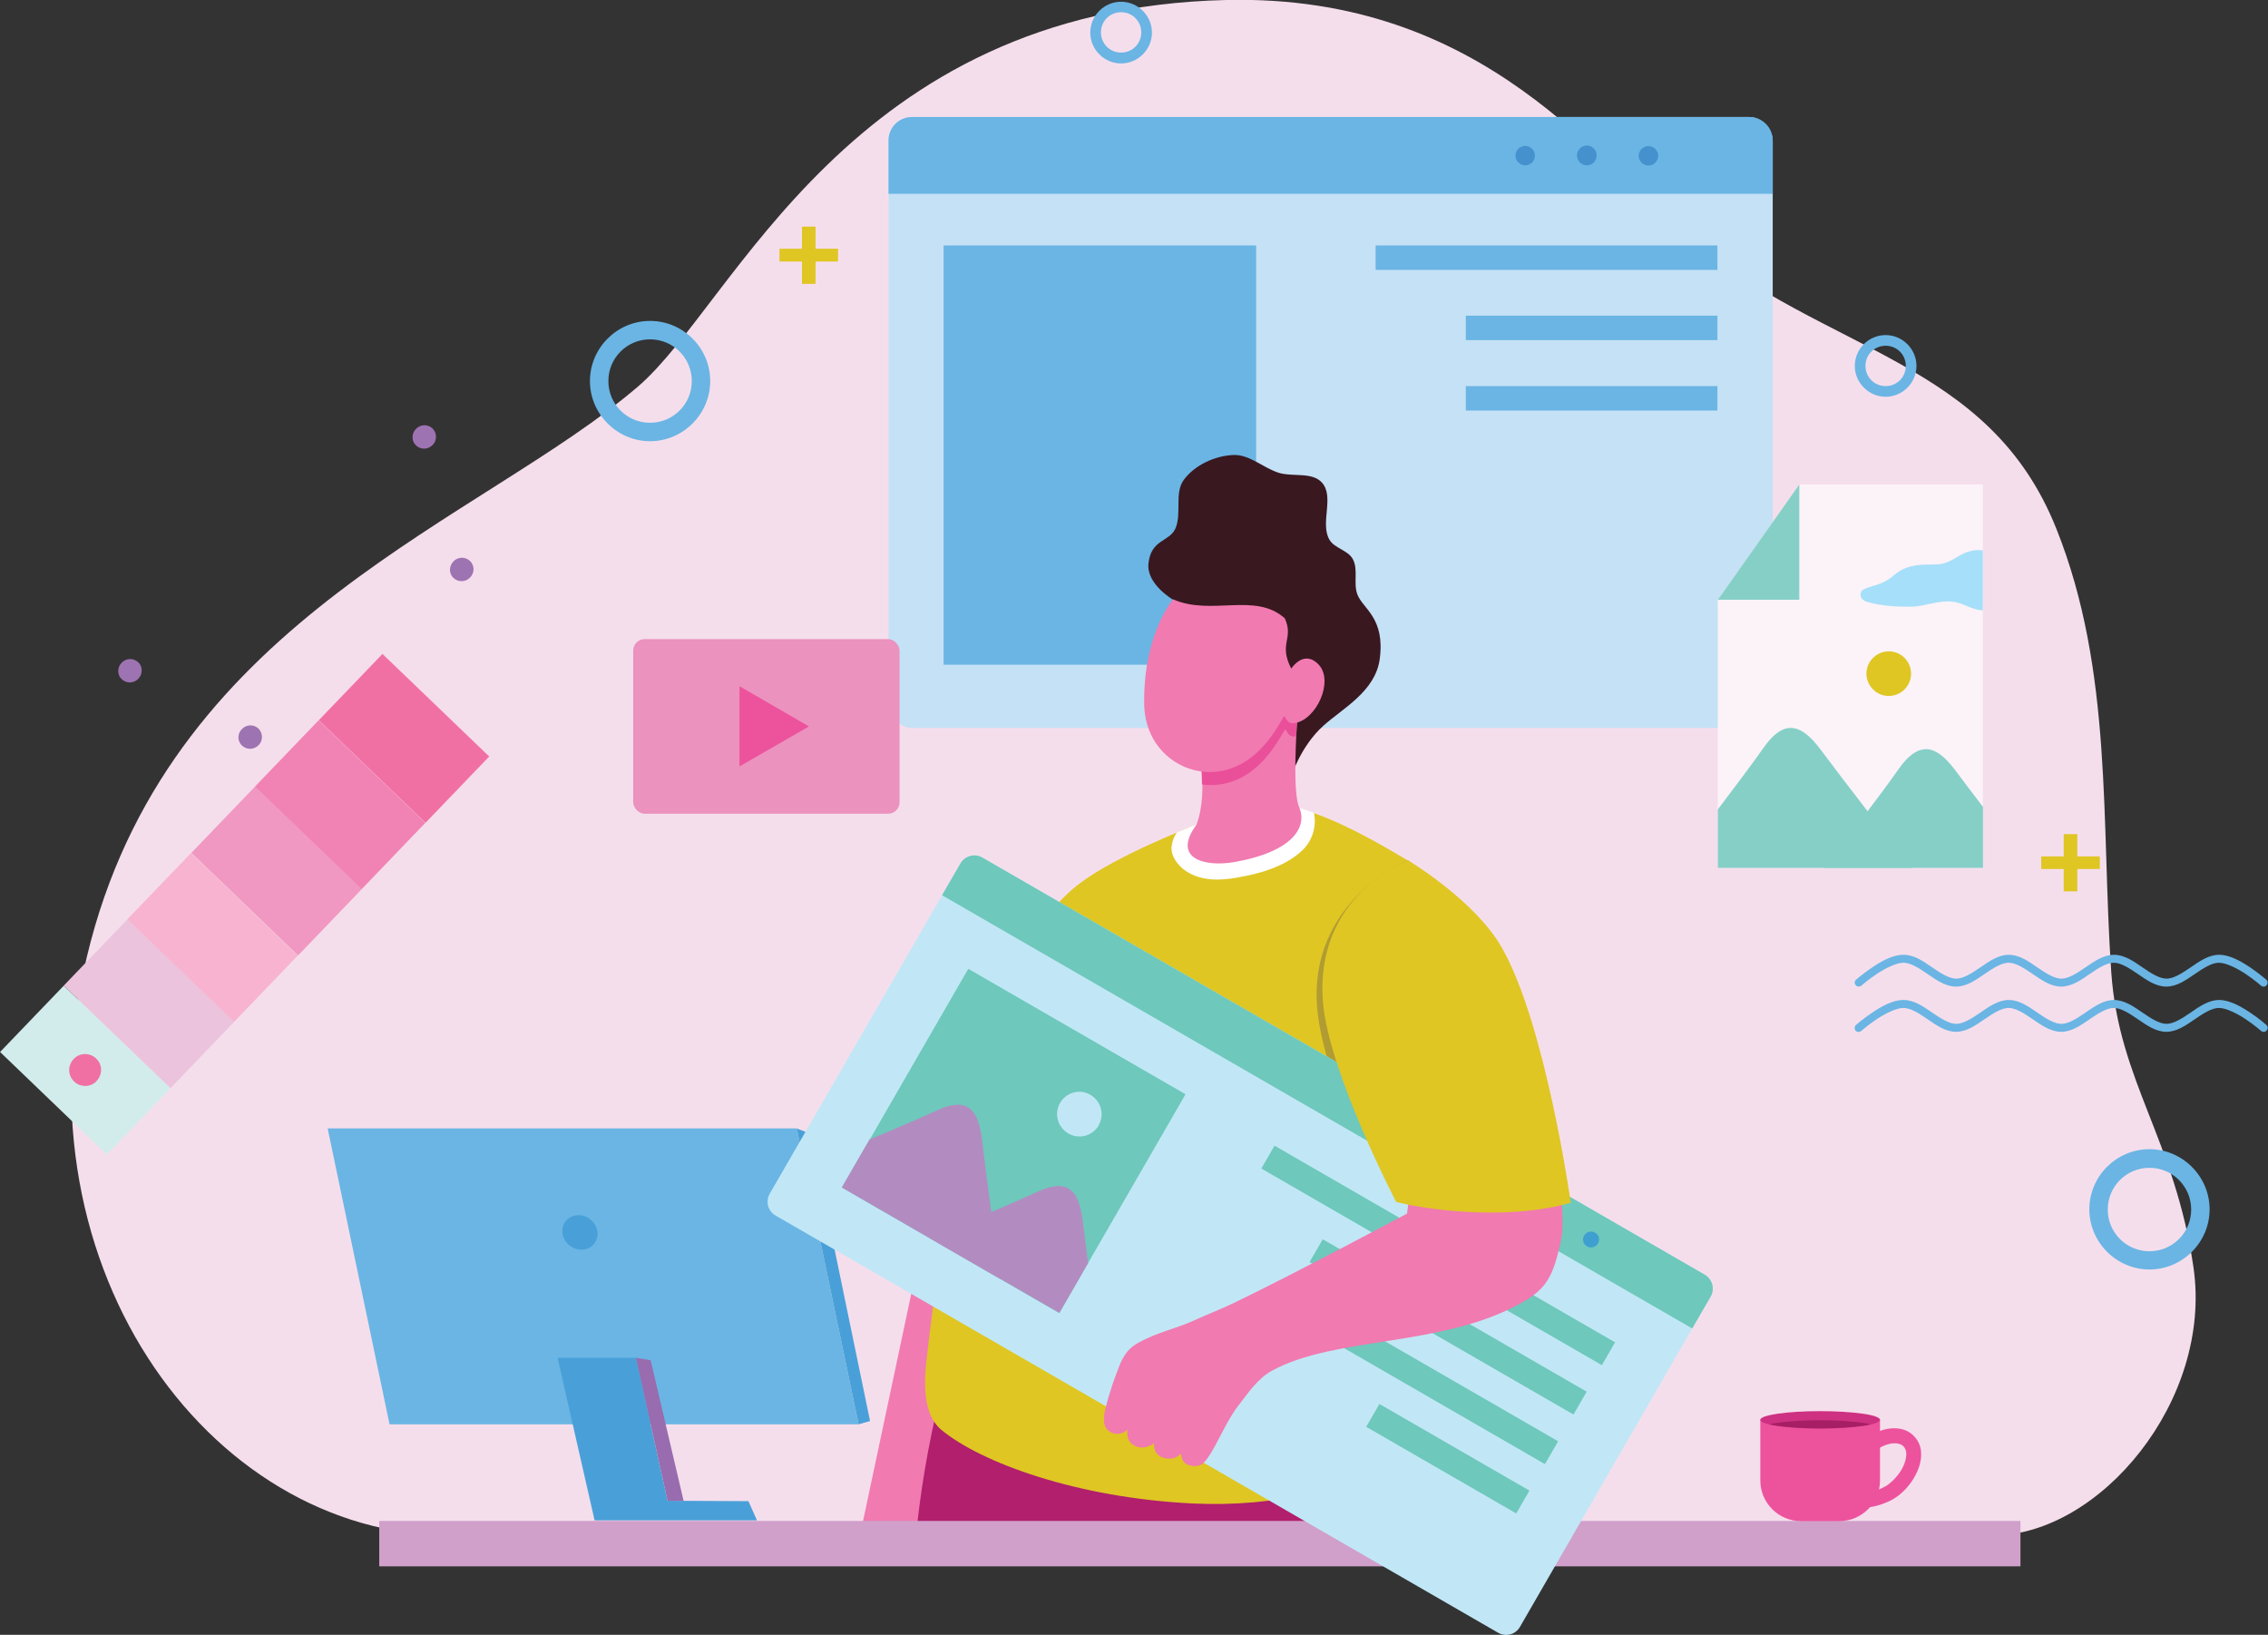 <?xml version="1.0" encoding="UTF-8"?>
<svg id="Layer_2" xmlns="http://www.w3.org/2000/svg" viewBox="0 0 116.91 84.26">
  <rect x="0" y="0" width="116.91" height="84.26" fill="#333333" stroke="none"/>
  <g id="Layer_2-2" data-name="Layer_2">
    <g>
      <path d="M23.24,79.14h79.49c5.49,0,11.33-6.95,10.34-13.81-.96-6.6-3.85-9.59-4.24-15.23-.53-7.72.1-15.52-2.83-22.85-3.48-8.72-11.77-9-19.01-14.98C82.53,8.59,76.6-.31,63.2,0c-19.47.46-25.3,15.62-30.31,19.92-8.01,6.87-23.78,11.87-28.21,28.59-4.34,16.38,5.98,30.63,18.56,30.63Z" style="fill: #f5deec;"/>
      <path d="M7.18,34.19c.1.12.14.28.12.44-.02.16-.1.3-.23.41-.13.1-.29.15-.45.13-.16-.02-.3-.1-.4-.22-.1-.12-.14-.28-.12-.44.02-.16.1-.3.23-.41.13-.1.29-.15.45-.13.16.02.3.1.4.22Z" style="fill: #9e73b2;"/>
      <path d="M22.35,22.15c.1.12.14.28.12.44-.02.16-.1.3-.23.4-.13.1-.29.15-.45.13-.16-.02-.3-.1-.4-.22-.1-.12-.14-.28-.12-.44.02-.16.1-.3.23-.41.13-.1.29-.15.45-.13.16.02.3.1.4.22Z" style="fill: #9e73b2;"/>
      <path d="M24.28,28.97c.21.26.16.64-.11.85-.26.21-.64.17-.85-.09-.1-.12-.14-.28-.12-.44.02-.16.1-.3.23-.41.13-.1.29-.15.45-.13.16.02.3.1.4.22Z" style="fill: #9e73b2;"/>
      <path d="M13.38,37.62c.1.12.14.28.12.44-.02.16-.1.3-.23.4-.13.1-.29.15-.45.13-.16-.02-.3-.1-.4-.22-.21-.26-.16-.64.11-.85.26-.21.64-.17.85.09Z" style="fill: #9e73b2;"/>
      <rect x="45.8" y="6.03" width="45.58" height="31.49" rx="1.21" ry="1.21" style="fill: #c5e1f5;"/>
      <path d="M47.01,6.03c-.67,0-1.21.54-1.21,1.21v2.75h45.58v-2.75c0-.67-.54-1.21-1.21-1.21h-43.15Z" style="fill: #6ab5e4;"/>
      <path d="M79.12,8.02c0,.28-.22.5-.5.5s-.5-.23-.5-.5.22-.5.5-.5.5.23.5.5Z" style="fill: #4491ce;"/>
      <path d="M82.3,8.02c0,.28-.22.5-.5.5-.13,0-.26-.05-.36-.15-.09-.09-.15-.22-.15-.36s.05-.26.15-.36c.09-.09.22-.15.36-.15.28,0,.5.23.5.5Z" style="fill: #4491ce;"/>
      <path d="M85.48,8.02c0,.13-.05.26-.15.36s-.22.15-.36.15c-.28,0-.5-.23-.5-.5s.23-.5.5-.5c.13,0,.26.05.36.15.09.09.15.22.15.36Z" style="fill: #4491ce;"/>
      <rect x="70.91" y="12.65" width="17.62" height="1.26" style="fill: #6ab5e4;"/>
      <rect x="48.64" y="12.65" width="16.11" height="21.61" style="fill: #6ab5e4;"/>
      <rect x="75.56" y="16.27" width="12.97" height="1.26" style="fill: #6ab5e4;"/>
      <rect x="75.56" y="19.9" width="12.97" height="1.26" style="fill: #6ab5e4;"/>
      <polygon points="102.21 24.97 92.75 24.97 88.55 30.91 88.55 44.73 102.21 44.73 102.21 24.97" style="fill: #fbf3f8;"/>
      <polygon points="92.75 24.97 88.55 30.91 92.75 30.91 92.75 24.97" style="fill: #86cfc7;"/>
      <path d="M98.51,34.72c0,.64-.52,1.15-1.15,1.15-.31,0-.6-.12-.81-.34-.22-.22-.34-.51-.34-.81s.12-.6.34-.81c.22-.22.51-.34.81-.34.64,0,1.15.52,1.15,1.15Z" style="fill: #dfc623;"/>
      <path d="M99.22,38.62c-.45.02-.89.36-1.36,1.03-1.05,1.5-3.38,4.51-3.82,5.08h8.18v-3.14c-.51-.67-1.01-1.32-1.4-1.85-.57-.77-1.08-1.15-1.59-1.13Z" style="fill: #86cfc7;"/>
      <path d="M92.26,37.52c-.45.02-.89.36-1.36,1.03-.56.8-1.52,2.07-2.35,3.17v3.01h9.99c-1.4-1.79-3.42-4.39-4.68-6.08-.57-.77-1.08-1.15-1.59-1.13Z" style="fill: #86cfc7;"/>
      <path d="M102.04,28.35c-.9,0-1.2.52-1.89.7-.55.14-1.66-.18-2.55.62-.65.59-1.54.53-1.67.85-.07.18,0,.42.34.51.8.21,1.4.24,2.23.24.72,0,1.62-.43,2.41-.21.46.13.77.36,1.3.4v-3.1c-.06,0-.12,0-.18,0Z" style="fill: #a6dff9;"/>
      <rect x="32.64" y="32.94" width="13.73" height="9" rx=".59" ry=".59" style="fill: #eb92be;"/>
      <polygon points="41.7 37.44 38.12 39.5 38.12 35.37 41.7 37.44" style="fill: #ed529d;"/>
      <rect x="2.02" y="51.34" width="4.74" height="7.63" transform="translate(-38.42 20.11) rotate(-46.15)" style="fill: #d2eceb;"/>
      <rect x="5.31" y="47.92" width="4.74" height="7.63" transform="translate(-34.95 21.43) rotate(-46.15)" style="fill: #ebc3dc;"/>
      <rect x="8.59" y="44.5" width="4.74" height="7.63" transform="translate(-31.48 22.75) rotate(-46.15)" style="fill: #f7b3d0;"/>
      <rect x="11.88" y="41.09" width="4.74" height="7.63" transform="translate(-28 24.06) rotate(-46.15)" style="fill: #f098c1;"/>
      <rect x="15.16" y="37.67" width="4.74" height="7.63" transform="translate(-24.53 25.38) rotate(-46.15)" style="fill: #f183b4;"/>
      <rect x="18.45" y="34.25" width="4.74" height="7.63" transform="translate(-21.05 26.7) rotate(-46.15)" style="fill: #f170a4;"/>
      <path d="M4.98,55.72c-.15.16-.36.25-.58.25-.22,0-.43-.08-.58-.23-.33-.31-.34-.83-.02-1.16.31-.33.83-.34,1.16-.02.16.15.25.36.25.57,0,.22-.08.43-.23.58Z" style="fill: #f170a4;"/>
      <polygon points="16.89 58.16 41.07 58.16 44.26 73.41 20.08 73.41 16.89 58.16" style="fill: #6ab5e4;"/>
      <polygon points="28.74 69.98 32.78 69.98 34.41 77.35 38.58 77.37 39.02 78.36 30.65 78.36 28.74 69.98" style="fill: #49a0d8;"/>
      <polygon points="32.78 69.98 33.54 70.11 35.24 77.36 34.41 77.35 32.78 69.98" style="fill: #986cae;"/>
      <polygon points="44.26 73.41 44.85 73.24 41.79 58.44 41.07 58.16 44.26 73.41" style="fill: #49a0d8;"/>
      <path d="M30.8,63.52c.02.24-.06.46-.21.63-.16.17-.38.26-.62.26-.5,0-.94-.4-.98-.89-.04-.49.33-.89.83-.89.24,0,.48.09.66.26.18.17.3.39.32.63Z" style="fill: #49a0d8;"/>
      <polygon points="48.65 58.78 44.33 79.14 48.75 79.14 52.73 60.26 48.65 58.78" style="fill: #f17ab0;"/>
      <path d="M48.53,71.62c-.75,3.08-1.1,5.42-1.31,7.52h25.47l-.36-6.98-23.79-.53Z" style="fill: #b11f6d;"/>
      <path d="M55.63,45.55c-.95.73-2.13,2.01-2.84,3.76-3.09,7.56-4.07,12.45-5.03,20.78-.14,1.22-.18,2.83.77,3.61,2.02,1.67,6.95,3.5,12.96,3.79,4.15.2,8.62-.71,11.36-2.91.92-.74,1.19-2.48,1.24-3.66.41-8.86-1.54-26.58-1.54-26.58-1.7-1.01-3.55-2.08-5.61-2.69l-5.28.86s-4.12,1.57-6.04,3.05Z" style="fill: #dfc623;"/>
      <rect x="19.55" y="78.39" width="84.6" height="2.34" style="fill: #d0a0ca;"/>
      <path d="M72.56,44.33s2.86,2.15,4.27,4.6c2.26,3.94,3.56,13.16,3.56,13.16-2.89.84-6.82.5-9-.04,0,0-3.18-6.44-3.49-10.07-.48-5.56,4.67-7.65,4.67-7.65Z" style="fill: #b09c32;"/>
      <path d="M50.64,44.2l37.24,21.5c.4.23.53.73.3,1.13l-9.83,17.02c-.23.4-.73.53-1.13.3l-37.24-21.5c-.4-.23-.53-.73-.3-1.13l9.83-17.02c.23-.4.73-.53,1.13-.3Z" style="fill: #c1e7f6;"/>
      <path d="M50.64,44.2c-.4-.23-.9-.09-1.13.3l-.95,1.64,38.67,22.33.95-1.64c.23-.4.09-.9-.3-1.13l-37.24-21.5Z" style="fill: #6ec8bc;"/>
      <rect x="73.46" y="54.57" width="1.36" height="20.27" transform="translate(-18.97 96.56) rotate(-60)" style="fill: #6ec8bc;"/>
      <rect x="45.75" y="52.34" width="13.02" height="12.93" transform="translate(-24.8 74.66) rotate(-60)" style="fill: #6ec8bc;"/>
      <rect x="73.97" y="60.54" width="1.36" height="15.71" transform="translate(-21.91 98.84) rotate(-60)" style="fill: #6ec8bc;"/>
      <rect x="72.49" y="63.09" width="1.36" height="15.71" transform="translate(-24.85 98.84) rotate(-60)" style="fill: #6ec8bc;"/>
      <rect x="73.96" y="70.72" width="1.36" height="8.93" transform="translate(-27.8 102.23) rotate(-60)" style="fill: #6ec8bc;"/>
      <path d="M55.05,61.24c-.38-.2-.9-.13-1.61.2-1.57.73-4.9,2.1-5.54,2.36l6.71,3.87,1.48-2.57c-.1-.79-.2-1.55-.28-2.18-.11-.9-.34-1.46-.77-1.68Z" style="fill: #b28cc0;"/>
      <path d="M49.86,57.05c-.38-.2-.9-.13-1.61.2-.84.39-2.22.98-3.43,1.48l-1.43,2.47,8.19,4.73c-.3-2.13-.73-5.21-.96-7.2-.11-.9-.34-1.46-.77-1.68Z" style="fill: #b28cc0;"/>
      <path d="M56.64,58c-.32.55-1.02.74-1.57.42-.26-.15-.46-.4-.54-.7-.08-.29-.04-.61.11-.87.15-.26.4-.46.7-.54.29-.08.61-.04.87.12.55.32.74,1.02.42,1.57Z" style="fill: #c1e7f6;"/>
      <path d="M77.83,61.47c-.11.2-.36.26-.56.15-.2-.11-.27-.36-.15-.56.11-.2.36-.26.56-.15.2.11.27.36.15.56Z" style="fill: #3fa0d0;"/>
      <path d="M80.1,62.78c-.11.2-.36.26-.56.15-.2-.11-.27-.37-.15-.56.11-.2.36-.26.56-.15.2.11.27.37.15.56Z" style="fill: #3fa0d0;"/>
      <path d="M82.37,64.09c-.11.2-.36.26-.56.15-.2-.11-.27-.36-.15-.56.11-.2.36-.26.56-.15.2.11.27.36.15.56Z" style="fill: #3fa0d0;"/>
      <path d="M80.42,61.11s.25,1.92.04,2.85c-.41,1.86-.73,2.49-2.16,3.26-4.08,2.22-9.5,1.65-12.74,3.43-.74.41-1.24,1.17-1.76,1.84-.69.9-1.2,2.35-1.76,2.91-.19.19-.55.2-.8.1-.38-.15-.36-.59-.36-.59,0,0-.3.41-.92.22-.55-.17-.47-.74-.47-.74,0,0-.46.37-.97.14-.53-.24-.4-.85-.4-.85,0,0-.41.44-.94.09-.37-.24-.29-.79-.2-1.16.21-.87.52-1.7.68-2.11.27-.72.57-1.05,1.03-1.3.98-.54,1.9-.71,2.83-1.13.68-.31,1.38-.58,2.05-.9,3.03-1.45,8.96-4.62,8.96-4.62l.21-1.65,7.68.21Z" style="fill: #f17ab0;"/>
      <path d="M72.56,44.33s3.45,2.05,4.85,4.5c2.26,3.94,3.56,13.16,3.56,13.16-2.89.84-6.82.5-9-.04,0,0-3.45-6.63-3.77-10.25-.48-5.56,4.36-7.36,4.36-7.36Z" style="fill: #dfc623;"/>
      <path d="M66.57,40s.47-1.53,1.64-2.59c1-.9,2.68-1.77,2.91-3.43.29-2.14-.86-2.59-1.15-3.34-.22-.58.06-1.29-.24-1.83-.25-.46-.96-.55-1.21-1.01-.48-.86.28-2.2-.38-2.93-.51-.56-1.49-.28-2.22-.5-.8-.25-1.5-.95-2.34-.92-.95.04-1.98.51-2.55,1.27-.51.68-.1,1.74-.44,2.52-.31.7-1.26.54-1.39,1.81-.11,1.06,1.27,1.86,1.27,1.86l6.11,9.1Z" style="fill: #391820;"/>
      <path d="M66.95,41.64l-5.28.86s-.4.15-1,.4c-.14.2-.23.42-.27.67-.09.54.34,1.07.74,1.33.8.52,1.73.49,2.64.33,1.58-.27,2.67-.74,3.38-1.43.45-.44.73-1.16.57-1.91-.25-.09-.51-.18-.77-.25Z" style="fill: #fff;"/>
      <path d="M67.01,35.32s-.51,5.22-.04,6.29c.45,1.04-.38,2.3-3.33,2.82-1.57.27-3.25-.19-1.96-1.93.67-1.79.02-4.53.02-4.53l5.33-2.65Z" style="fill: #f17ab0;"/>
      <path d="M67.01,35.32l-5.33,2.65s.28,1.16.28,2.46c.57.08,1.17.01,1.74-.22,1.11-.46,1.89-1.45,2.51-2.57.11-.19.09.4.59.31,0,0,0,0,.01,0,.07-1.39.19-2.62.19-2.62Z" style="fill: #ea4f9a;"/>
      <path d="M60.46,30.9s-1.53,1.78-1.48,5.39c.04,2.67,2.56,4.13,4.67,3.24,1.11-.46,1.89-1.45,2.51-2.57.11-.19.09.4.59.31,1.13-.2,2.01-2.17,1.23-3.01-.77-.82-1.42.2-1.42.2-.67-1.31.15-1.52-.33-2.59-1.52-1.37-3.78-.11-5.76-.98Z" style="fill: #f17ab0;"/>
      <path d="M90.74,73.18v3.12c0,1.16.94,2.1,2.1,2.1h1.97c1.16,0,2.1-.94,2.1-2.1v-3.12h-6.18Z" style="fill: #ed529d;"/>
      <path d="M96.91,73.18c0,.12-.33.23-.9.32-.58.08-1.36.13-2.18.13-1.71,0-3.09-.2-3.09-.45s1.38-.45,3.09-.45c.82,0,1.6.05,2.18.13.58.08.9.2.9.32Z" style="fill: #ce3182;"/>
      <path d="M93.82,73.2c-1.07,0-2.06.08-2.62.21.56.13,1.55.21,2.62.21,1.07,0,2.06-.08,2.62-.21-.56-.13-1.55-.21-2.62-.21Z" style="fill: #a61f65;"/>
      <path d="M97.95,73.64c-.94-.16-1.68.47-1.68.47l.48.6s.55-.4,1.07-.31c.3.05.41.25.44.45.03.26-.07.63-.28.96-.21.33-.51.63-.78.79-.63.36-1.18.35-1.18.35v.77s.75,0,1.56-.45c.41-.24.78-.61,1.05-1.05.27-.44.45-.94.39-1.46-.06-.5-.45-1.01-1.07-1.12Z" style="fill: #ed529d;"/>
      <path d="M98.11,51.54c-.54,0-1.13.33-1.6.65-.48.32-.83.63-.83.63-.09.07-.1.21-.03.3.08.09.21.09.3.01,0,0,.34-.3.79-.6.45-.3,1.02-.58,1.38-.58s.79.27,1.24.58c.45.31.93.65,1.47.65s1.02-.34,1.47-.65c.45-.31.88-.58,1.24-.58s.79.27,1.24.58c.45.31.93.65,1.47.65s1.02-.34,1.47-.65c.45-.31.88-.58,1.24-.58s.79.27,1.24.58c.45.31.93.65,1.47.65s1.02-.34,1.47-.65c.45-.31.88-.58,1.24-.58s.93.28,1.38.58c.45.3.79.6.79.6.08.08.22.07.29-.02.08-.09.07-.22-.02-.29,0,0-.36-.32-.83-.63-.48-.32-1.06-.65-1.6-.65s-1.02.34-1.47.65c-.45.31-.88.58-1.24.58s-.79-.27-1.24-.58c-.45-.31-.93-.65-1.47-.65s-1.02.34-1.47.65c-.45.31-.88.58-1.24.58s-.79-.27-1.24-.58c-.45-.31-.93-.65-1.47-.65s-1.02.34-1.47.65c-.45.31-.88.58-1.24.58s-.79-.27-1.24-.58c-.45-.31-.93-.65-1.47-.65Z" style="fill: #6ab5e4;"/>
      <path d="M98.11,49.21c-.54,0-1.13.33-1.6.65-.48.32-.83.63-.83.63-.09.07-.1.21-.02.29.08.09.21.09.29.02,0,0,.34-.3.79-.6.45-.3,1.02-.58,1.38-.58s.79.27,1.24.58c.45.31.93.65,1.47.65s1.02-.34,1.47-.65c.45-.31.88-.58,1.24-.58s.79.27,1.24.58c.45.31.93.65,1.47.65s1.02-.34,1.47-.65c.45-.31.88-.58,1.24-.58s.79.27,1.24.58c.45.31.93.65,1.47.65s1.02-.34,1.47-.65c.45-.31.88-.58,1.24-.58s.93.28,1.38.58c.45.3.79.6.79.6.09.08.21.07.29-.02.07-.09.07-.21-.02-.29,0,0-.36-.31-.83-.63-.48-.32-1.06-.65-1.6-.65s-1.02.34-1.47.65c-.45.31-.88.58-1.24.58s-.79-.27-1.24-.58c-.45-.31-.93-.65-1.47-.65s-1.02.34-1.47.65c-.45.31-.88.58-1.24.58s-.79-.27-1.24-.58c-.45-.31-.93-.65-1.47-.65s-1.02.34-1.47.65c-.45.31-.88.58-1.24.58s-.79-.27-1.24-.58c-.45-.31-.93-.65-1.47-.65Z" style="fill: #6ab5e4;"/>
      <path d="M110.8,60.19c1.19,0,2.15.96,2.15,2.15s-.96,2.15-2.15,2.15-2.15-.96-2.15-2.15.96-2.15,2.15-2.15ZM110.8,59.23c-1.71,0-3.1,1.4-3.1,3.1s1.4,3.1,3.1,3.1,3.1-1.4,3.1-3.1-1.4-3.1-3.1-3.1Z" style="fill: #6ab5e4;"/>
      <polygon points="108.24 44.79 107.08 44.79 107.08 45.94 106.38 45.94 106.38 44.79 105.22 44.79 105.22 44.14 106.38 44.14 106.38 42.99 107.08 42.99 107.08 44.14 108.24 44.14 108.24 44.79" style="fill: #dfc623;"/>
      <path d="M57.79.63c.58,0,1.04.46,1.04,1.04s-.46,1.04-1.04,1.04-1.04-.46-1.04-1.04.46-1.04,1.04-1.04ZM57.79.09c-.88,0-1.59.72-1.59,1.59s.72,1.59,1.59,1.59,1.59-.72,1.59-1.59-.72-1.59-1.59-1.59Z" style="fill: #6ab5e4;"/>
      <path d="M33.51,17.49c1.19,0,2.15.96,2.15,2.15s-.96,2.15-2.15,2.15-2.15-.96-2.15-2.15.96-2.15,2.15-2.15ZM33.51,16.54c-1.71,0-3.1,1.4-3.1,3.1s1.4,3.1,3.1,3.1,3.1-1.4,3.1-3.1-1.39-3.1-3.1-3.1Z" style="fill: #6ab5e4;"/>
      <path d="M97.2,17.82c.58,0,1.04.46,1.04,1.04s-.46,1.04-1.04,1.04-1.04-.46-1.04-1.04.46-1.04,1.04-1.04ZM97.2,17.27c-.88,0-1.59.72-1.59,1.59s.72,1.59,1.59,1.59,1.59-.72,1.59-1.59-.72-1.59-1.59-1.59Z" style="fill: #6ab5e4;"/>
      <polygon points="43.2 13.48 42.04 13.48 42.04 14.63 41.34 14.63 41.34 13.48 40.18 13.48 40.18 12.82 41.34 12.82 41.34 11.68 42.04 11.68 42.04 12.82 43.2 12.82 43.2 13.48" style="fill: #dfc623;"/>
    </g>
  </g>
</svg>